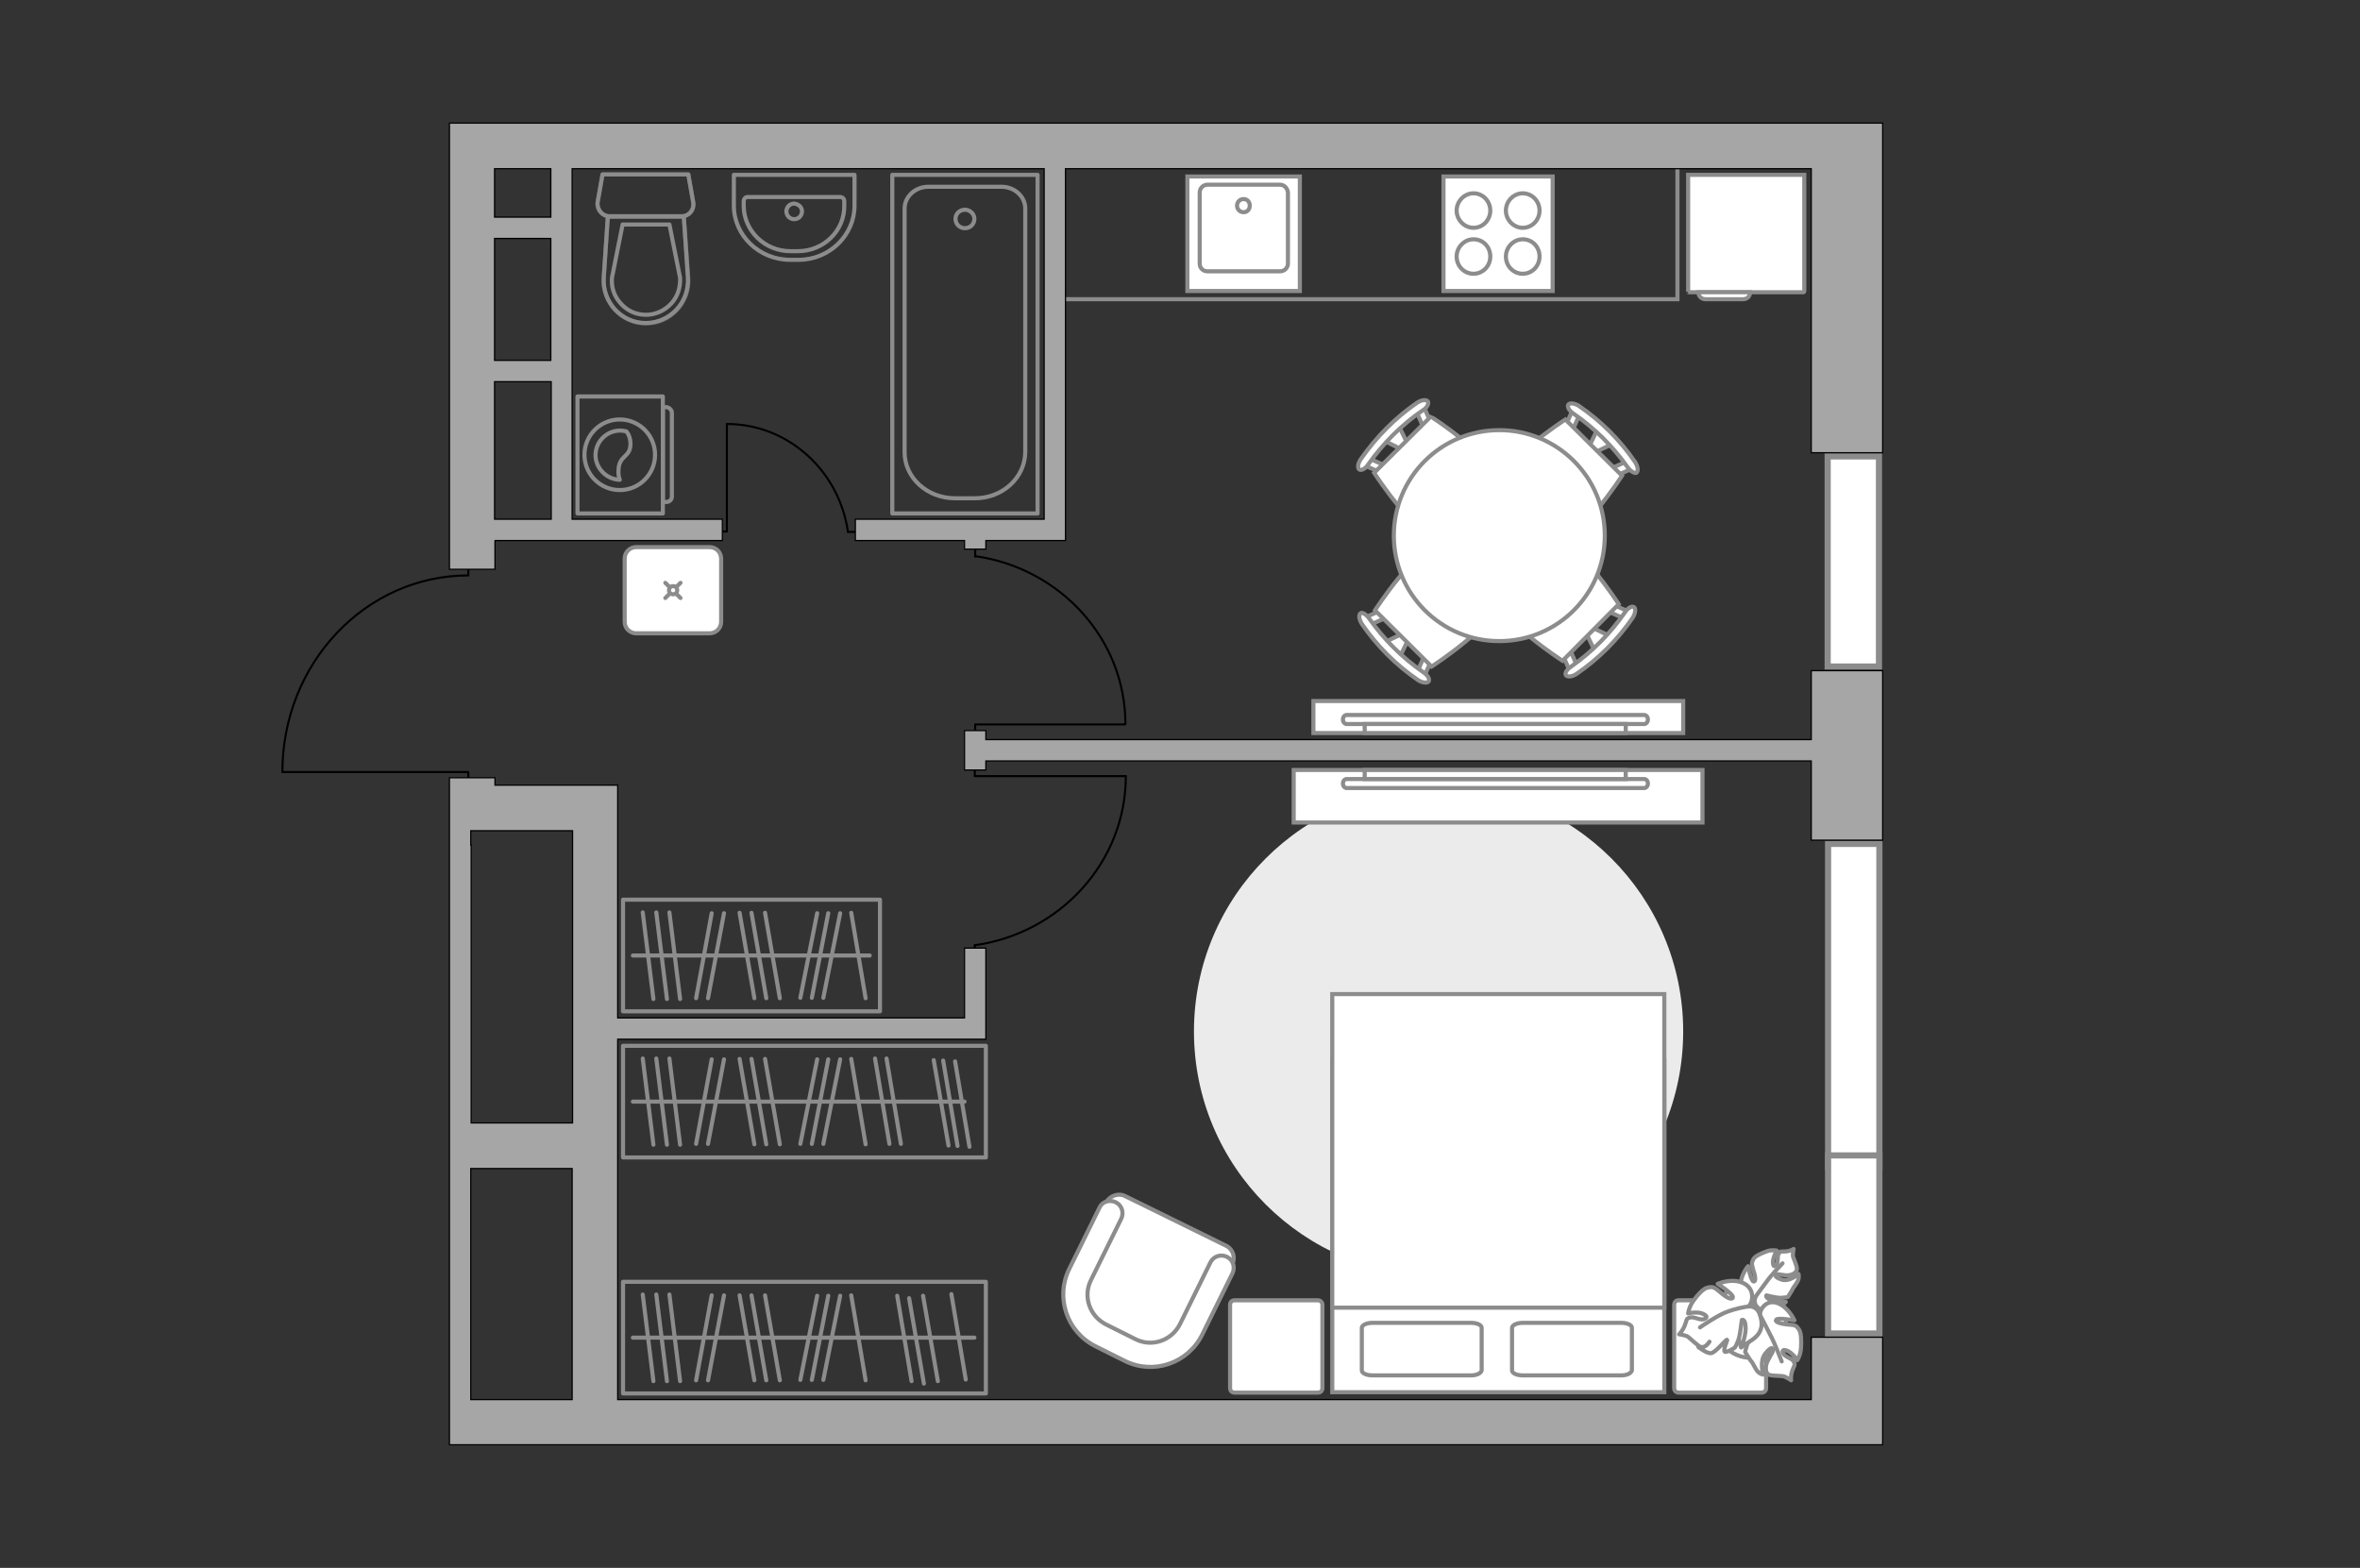 <?xml version="1.0" encoding="utf-8"?>
<!-- Generator: Adobe Illustrator 28.0.0, SVG Export Plug-In . SVG Version: 6.00 Build 0)  -->
<svg version="1.1" xmlns="http://www.w3.org/2000/svg" xmlns:xlink="http://www.w3.org/1999/xlink" x="0px" y="0px"
	 viewBox="0 0 575 382" style="enable-background:new 0 0 575 382;" xml:space="preserve">
<rect x="0" y="0" width="575" height="382" fill="#333333" stroke="none"/>
<style type="text/css">
	.st0{fill:#EBEBEB;}
	.st1{fill:#FFFFFF;stroke:#8C8C8C;stroke-miterlimit:10;}
	.st2{fill:#FFFFFF;stroke:#8C8C8C;stroke-linecap:round;stroke-miterlimit:10;}
	.st3{fill:none;stroke:#8C8C8C;stroke-linecap:round;stroke-linejoin:round;stroke-miterlimit:10;}
	.st4{fill:#FFFFFF;stroke:#8C8C8C;stroke-linecap:round;stroke-linejoin:round;stroke-miterlimit:10;}
	.st5{fill:none;stroke:#000000;stroke-width:0.5;stroke-linecap:round;stroke-linejoin:round;stroke-miterlimit:10;}
	.st6{fill:none;stroke:#8C8C8C;stroke-miterlimit:10;}
	.st7{fill:#FFFFFF;stroke:#8C8C8C;stroke-width:1.5;stroke-linecap:round;stroke-miterlimit:10;}
	.st8{opacity:0.5;}
	
		.st9{fill-rule:evenodd;clip-rule:evenodd;fill:none;stroke:#8C8C8C;stroke-linecap:round;stroke-linejoin:round;stroke-miterlimit:10;}
	.st10{fill:#A6A6A6;stroke:#000000;stroke-width:0.3;stroke-miterlimit:22.926;}
</style>
<g id="bg_1_">
</g>
<g id="furniture_1_">
	<path id="Vector_00000017484853496203805990000006501003918974203310_" class="st0" d="M290.9,251.3c0-32.9,26.7-59.6,59.6-59.6
		c32.9,0,59.6,26.7,59.6,59.6s-26.7,59.6-59.6,59.6S290.9,284.2,290.9,251.3z"/>
	<g>
		<path class="st1" d="M152.2,151.5v-15.4c0-1.6,1.3-2.8,2.8-2.8h17.9c1.6,0,2.8,1.3,2.8,2.8v15.4c0,1.6-1.3,2.8-2.8,2.8H155
			C153.5,154.3,152.2,153.1,152.2,151.5z"/>
		<g>
			<g>
				<line class="st2" x1="165.8" y1="142" x2="164.7" y2="143.1"/>
				<circle class="st2" cx="164" cy="143.8" r="1"/>
				<line class="st2" x1="163.2" y1="144.6" x2="162.1" y2="145.7"/>
				<line class="st2" x1="162.1" y1="142" x2="163.2" y2="143.1"/>
				<line class="st2" x1="164.7" y1="144.6" x2="165.8" y2="145.7"/>
			</g>
		</g>
	</g>
	<g>
		<g id="Group_2_00000068673796608472501090000008395142890212825519_">
			<g id="Group_3_00000170276541241406006290000015065398735114130065_">
				<path id="Vector_10_00000049186528859621783960000017781152874578261163_" class="st1" d="M393,108.1l-5.2,2.5l-1-1l2.5-5.2
					L393,108.1z"/>
			</g>
			<g id="Group_4_00000030463972292556371530000013053244775109237905_">
				<path id="Vector_11_00000168833863988937620230000004593985063843198897_" class="st1" d="M381.9,104.5
					c-0.3-0.3-0.5-0.8-0.3-1.1l1.9-4.3c0.2-0.4,0.7-0.5,1.2-0.1c0.5,0.3,0.7,1,0.5,1.2l-1.9,4.3c-0.2,0.4-0.7,0.5-1.2,0.1
					C382.1,104.6,382,104.6,381.9,104.5z"/>
			</g>
			<g id="Group_5_00000047058598396834235330000015507547174087637178_">
				<path id="Vector_12_00000069387085167587408240000016527572965453650071_" class="st1" d="M392.9,115.4
					c-0.1-0.1-0.1-0.1-0.2-0.2c-0.3-0.5-0.3-1,0.1-1.2l4.3-1.9c0.4-0.2,1,0.1,1.3,0.6c0.3,0.5,0.3,1-0.1,1.2l-4.3,1.9
					C393.7,115.9,393.2,115.8,392.9,115.4z"/>
			</g>
			<path id="Vector_13_00000078036383047521011280000003618213845926849715_" class="st1" d="M379.1,132c-4.9,0-13.8-8.9-13.8-13.7
				c0-5.7,16.1-16.1,16.1-16.1l13.8,13.7C395.2,115.9,384.8,132,379.1,132z"/>
			<path id="Vector_14_00000137836806458000748010000005334221594812787598_" class="st1" d="M396.6,113.9c-3.6-5.1-8-9.5-13.2-13.1
				c-1.1-0.7-1.6-1.7-1.3-2.2c0.3-0.5,1.5-0.4,2.6,0.3c5.4,3.7,10,8.3,13.7,13.7c0.7,1.1,0.8,2.2,0.3,2.6
				C398.4,115.4,397.3,114.9,396.6,113.9z"/>
		</g>
		<g id="Group_2_00000019678716714432108840000004369673514700984744_">
			<g id="Group_3_00000095325874952572222610000012792237711122314897_">
				<path id="Vector_10_00000012457702673026480010000004875961085497925287_" class="st1" d="M337.3,156.5l5.2-2.5l1,1l-2.5,5.2
					L337.3,156.5z"/>
			</g>
			<g id="Group_4_00000137848612335768368940000001242714317883689642_">
				<path id="Vector_11_00000072992220246311201480000012639569054976530846_" class="st1" d="M348.3,160.1c0.3,0.3,0.5,0.8,0.3,1.1
					l-1.9,4.3c-0.2,0.4-0.7,0.5-1.2,0.1c-0.5-0.3-0.7-1-0.5-1.2l1.9-4.3c0.2-0.4,0.7-0.5,1.2-0.1C348.2,160,348.2,160,348.3,160.1z"
					/>
			</g>
			<g id="Group_5_00000127008957367234827530000015387722728526498751_">
				<path id="Vector_12_00000173873901480375088250000005365767681307882144_" class="st1" d="M337.4,149.2c0.1,0.1,0.1,0.1,0.2,0.2
					c0.3,0.5,0.3,1-0.1,1.2l-4.3,1.9c-0.4,0.2-1-0.1-1.3-0.6c-0.3-0.5-0.3-1,0.1-1.2l4.3-1.9C336.5,148.7,337,148.8,337.4,149.2z"/>
			</g>
			<path id="Vector_13_00000089554587613016486300000018226838229758807946_" class="st1" d="M351.1,132.6c4.9,0,13.8,8.9,13.8,13.7
				c0,5.7-16.1,16.1-16.1,16.1L335,148.7C335,148.7,345.4,132.6,351.1,132.6z"/>
			<path id="Vector_14_00000101810844753444150530000001427848004495344049_" class="st1" d="M333.6,150.7c3.6,5.1,8,9.5,13.2,13.1
				c1.1,0.7,1.6,1.7,1.3,2.2c-0.3,0.5-1.5,0.4-2.6-0.3c-5.4-3.7-10-8.3-13.7-13.7c-0.7-1.1-0.8-2.2-0.3-2.6
				C331.9,149.1,332.9,149.7,333.6,150.7z"/>
		</g>
		<g id="Group_2_00000132781438255492397300000005414783659747142839_">
			<g id="Group_3_00000145032330561467401570000009792687804240408491_">
				<path id="Vector_10_00000122720197443808222340000004135711468025893566_" class="st1" d="M388.6,158.7l-2.5-5.2l1-1l5.2,2.5
					L388.6,158.7z"/>
			</g>
			<g id="Group_4_00000069358575975994559980000015942424930820747428_">
				<path id="Vector_11_00000038378440894040404220000008056438843000314025_" class="st1" d="M392.1,147.7c0.3-0.3,0.8-0.5,1.1-0.3
					l4.3,1.9c0.4,0.2,0.5,0.7,0.1,1.2c-0.3,0.5-1,0.7-1.2,0.5l-4.3-1.9c-0.4-0.2-0.5-0.7-0.1-1.2C392,147.8,392.1,147.8,392.1,147.7
					z"/>
			</g>
			<g id="Group_5_00000173867083191982343130000016949609096684369588_">
				<path id="Vector_12_00000078731935417378399320000010101314624485977484_" class="st1" d="M381.2,158.6c0.1-0.1,0.1-0.1,0.2-0.2
					c0.5-0.3,1-0.3,1.2,0.1l1.9,4.3c0.2,0.4-0.1,1-0.6,1.3c-0.5,0.3-1,0.3-1.2-0.1l-1.9-4.3C380.8,159.5,380.9,159,381.2,158.6z"/>
			</g>
			<path id="Vector_13_00000005224372632433055240000008373759996295930251_" class="st1" d="M364.6,144.9c0-4.9,8.9-13.8,13.7-13.8
				c5.7,0,16.1,16.1,16.1,16.1L380.7,161C380.7,161,364.6,150.6,364.6,144.9z"/>
			<path id="Vector_14_00000183953671848827191950000005806765517466632871_" class="st1" d="M382.8,162.4c5.1-3.6,9.5-8,13.1-13.2
				c0.7-1.1,1.7-1.6,2.2-1.3c0.5,0.3,0.4,1.5-0.3,2.6c-3.7,5.4-8.3,10-13.7,13.7c-1.1,0.7-2.2,0.8-2.6,0.3
				C381.2,164.1,381.7,163.1,382.8,162.4z"/>
		</g>
		<g id="Group_2_00000152236112523393765350000006332168601609569179_">
			<g id="Group_3_00000114784808108349608920000015369719465671720587_">
				<path id="Vector_10_00000099625094632932678100000016227379421013763476_" class="st1" d="M340.8,103.7l2.5,5.2l-1,1l-5.2-2.6
					L340.8,103.7z"/>
			</g>
			<g id="Group_4_00000065770045992832675410000014215219087612636594_">
				<path id="Vector_11_00000036969138489267405010000004356582336650443958_" class="st1" d="M337.2,114.7
					c-0.3,0.3-0.8,0.5-1.1,0.3l-4.3-1.9c-0.4-0.2-0.5-0.7-0.1-1.2c0.3-0.5,1-0.7,1.2-0.5l4.3,1.9c0.4,0.2,0.5,0.7,0.1,1.2
					C337.3,114.6,337.3,114.6,337.2,114.7z"/>
			</g>
			<g id="Group_5_00000109008142522361828270000012756218060068136104_">
				<path id="Vector_12_00000162311051134820194790000002636830271972551831_" class="st1" d="M348.1,103.8
					c-0.1,0.1-0.1,0.1-0.2,0.2c-0.5,0.3-1,0.3-1.2-0.1l-1.9-4.3c-0.2-0.4,0.1-1,0.6-1.3c0.5-0.3,1-0.3,1.2,0.1l1.9,4.3
					C348.6,103,348.5,103.5,348.1,103.8z"/>
			</g>
			<path id="Vector_13_00000015331815891178689520000006177976589916671914_" class="st1" d="M364.7,117.6c0,4.9-8.9,13.7-13.8,13.7
				c-5.7,0-16.1-16.1-16.1-16.1l13.8-13.7C348.7,101.5,364.7,111.9,364.7,117.6z"/>
			<path id="Vector_14_00000036930969010056535750000009372732136537976456_" class="st1" d="M346.6,100c-5.1,3.5-9.6,8-13.2,13.1
				c-0.7,1.1-1.7,1.6-2.2,1.3c-0.5-0.3-0.4-1.5,0.4-2.6c3.7-5.3,8.3-10,13.7-13.7c1.1-0.7,2.2-0.8,2.6-0.3
				C348.2,98.3,347.7,99.4,346.6,100z"/>
		</g>
		<g>
			<circle class="st1" cx="365.3" cy="130.5" r="25.7"/>
		</g>
	</g>
	<g>
		<g>
			<path id="Vector_98_00000104701096161272865930000016788192062801825698_" class="st1" d="M324.6,258.2h80.9v81h-80.9V258.2z"/>
			<path id="Vector_99_00000075134949872914605440000011244823704403534259_" class="st1" d="M405.5,242.2h-80.9v76.4h71.3h9.6
				v-10.4V242.2z"/>
			<path id="Vector_100_00000066487311932359987470000011371253710836484022_" class="st3" d="M358.4,335.1h-24
				c-1.4,0-2.6-0.5-2.6-1.2v-10.4c0-0.6,1.1-1.2,2.6-1.2h24c1.4,0,2.6,0.5,2.6,1.2v10.4C360.8,334.6,359.8,335.1,358.4,335.1z"/>
			<path id="Vector_101_00000097475396706102517280000012309784613263358360_" class="st3" d="M395,335.1h-24
				c-1.4,0-2.6-0.5-2.6-1.2v-10.4c0-0.6,1.1-1.2,2.6-1.2h24c1.4,0,2.6,0.5,2.6,1.2v10.4C397.4,334.6,396.4,335.1,395,335.1z"/>
		</g>
		<path id="Vector_5_00000069375712044704581690000018015523667044036527_" class="st4" d="M430.3,317.9v20.3c0,0.6-0.4,1.1-1.1,1.1
			H409c-0.6,0-1.1-0.4-1.1-1.1v-20.3c0-0.6,0.4-1.1,1.1-1.1h20.3C429.9,316.8,430.3,317.3,430.3,317.9z"/>
		<path id="Vector_5_00000098914460036601779180000010622215021230707899_" class="st4" d="M322.2,317.9v20.3c0,0.6-0.4,1.1-1.1,1.1
			h-20.3c-0.6,0-1.1-0.4-1.1-1.1v-20.3c0-0.6,0.4-1.1,1.1-1.1h20.3C321.7,316.8,322.2,317.3,322.2,317.9z"/>
	</g>
	<g>
		<path id="Vector_60_00000132088229845079452450000016221985684323373716_" class="st1" d="M430.6,313.6c4.2,2.4,5.8,8,3.5,12.4
			c-2.3,4.5-7.5,6.1-11.8,3.7c-4.2-2.4-5.8-8-3.5-12.4S426.4,311.2,430.6,313.6z"/>
		<path class="st4" d="M427.7,316c0,0-0.7,1.5,0.6,2.6c1.3,1.2,2.8,1.9,4.8,0.3c1.9-1.5,2-1.7,2-1.7s-2.6,0.1-3.8-0.5
			c-1.2-0.6-1-1.1-0.9-1.1c0.1,0,2.5,0.7,3.7,0.6c1.3-0.1,1.5-0.2,1.5-0.2s1.1-1.7,1.2-2c0.1-0.3,1-1.3,1.3-2.1
			c0.3-0.8,0.1-1.5,0.1-1.5s-2.1,1.9-4,1.4c-1.9-0.6-1.7-1.1-1.3-1.3c0.4-0.2,2.3,0.5,3.4,0.1c1.1-0.3,1.5-0.9,1.5-1.5
			c0-0.6-0.7-2.3-0.9-2.8c-0.2-0.5,0.1-2,0.1-2s-0.7,0.5-1.9,0.6c-1.2,0.1-1.2-0.2-1.7,0.5c-0.5,0.7,0,2.2-0.7,2.9
			c-0.7,0.7-0.9-0.6-0.6-1.7c0.3-1.1,0.8-1.9,0.8-1.9s-1.2-0.3-2.5,0.2c-1.3,0.5-2.8,1.1-3.2,1.9c-0.4,0.8-0.5,1,0,2.7
			c0.6,1.7,0.6,2.9,0,2.7c-0.6-0.2-1.3-3.7-1.3-3.7s-1.9,2.2-1.8,4.8C424.1,316.1,426.6,316.6,427.7,316z"/>
		<path class="st3" d="M434.3,307.8c0,0-2.8,2.9-3.9,4.5c-0.7,1-2.2,2.9-2.7,3.7c-0.8,1.1-1.3,2.5-1.5,3.9"/>
		<path class="st4" d="M428.8,320.5c0,0-1.1-1.5-2.9-0.5c-1.8,0.9-3.2,2.4-2.5,5.2c0.7,2.9,0.8,3.1,0.8,3.1s1.1-2.9,2.3-4.1
			c1.2-1.1,1.6-0.6,1.5-0.5c0,0.2-1.8,2.5-2.3,3.9c-0.5,1.5-0.5,1.8-0.5,1.8s1.2,2,1.5,2.3c0.3,0.2,0.9,1.7,1.5,2.4
			c0.7,0.8,1.4,0.8,1.4,0.8s-1-3.3,0.5-5.1c1.5-1.9,1.9-1.4,1.9-0.8c0,0.5-1.5,2.4-1.7,3.7c-0.2,1.4,0.2,2.1,0.8,2.3
			c0.6,0.2,2.6,0.2,3.3,0.3s2,1,2,1s-0.2-1,0.3-2.4c0.5-1.4,0.8-1.3,0.3-2.2c-0.5-0.9-2.2-1-2.6-2.1c-0.4-1.1,1.1-0.7,2,0.1
			c1,0.8,1.5,1.7,1.5,1.7s0.8-1.2,0.9-3c0.1-1.7,0.1-3.6-0.5-4.5c-0.6-0.9-0.8-1.1-2.8-1.2c-2-0.2-3.2-0.7-2.7-1.2
			c0.5-0.5,4.4,0.2,4.4,0.2s-1.4-3.2-4.1-4.2C430.4,316.5,428.7,319,428.8,320.5z"/>
		<path class="st3" d="M434.1,331.7c0,0-1.7-4.5-2.8-6.5c-0.7-1.3-1.9-3.8-2.5-4.8c-0.8-1.5-1.9-2.7-3.3-3.5"/>
		<g>
			<path class="st4" d="M416.5,326.9c-0.8,1.2-1.6,1.5-2.3,1.2c-0.6-0.3-2.3-1.9-2.8-2.3c-0.5-0.5-2.3-0.7-2.3-0.7s0.8-0.7,1.4-2.2
				c0.6-1.5,0.2-1.6,1.3-1.9c1.1-0.3,2.5,0.9,3.6,0.3c1.1-0.5-0.4-1.4-1.7-1.5c-1.3-0.1-2.4,0.2-2.4,0.2s0.2-1.6,1.3-3.1
				c1.1-1.5,2.4-3,3.5-3.2c1.1-0.2,1.4-0.3,3.1,1.2c1.7,1.5,3,1.9,3,1.1c0-0.8-3.7-3.2-3.7-3.2s3.4-1.5,6.2-0.2
				c2.9,1.3,2.5,4.6,1.3,5.7c0,0,1.9-0.3,2.7,1.8c0.8,2.1,0.9,4.4-1.6,6.2c-2.6,1.8-2.8,1.9-2.8,1.9s1.2-3.2,1-5
				c-0.1-1.8-0.8-1.7-0.9-1.6c-0.1,0.1-0.3,3.4-0.9,5c-0.6,1.6-0.9,1.8-0.9,1.8s-2.1,1.3-2.4,0.9c-0.4-0.6,0.8-2.8,0.6-2.9
				c-0.4,0-2.9,3.3-4,3.3s-3-1.5-3-1.5"/>
			<path class="st3" d="M414.2,323.4c0,0,4.6-3.2,6.9-3.9c1.4-0.5,3.6-1.1,5.2-1.2"/>
		</g>
	</g>
	<g>
		<path id="Vector_93_00000026165386520964083130000010653543867668084403_" class="st1" d="M315.2,187.6h99.6v12.8h-99.6V187.6z"/>
		<g>
			<g>
				<path class="st1" d="M328.1,189.8c-0.5,0-0.9,0.5-0.9,1.1c0,0.6,0.4,1.1,0.9,1.1l72.5,0c0.5,0,0.9-0.5,0.9-1.1s-0.4-1.1-0.9-1.1
					L328.1,189.8z"/>
				<rect x="332.5" y="187.6" class="st1" width="63.6" height="2.2"/>
			</g>
		</g>
	</g>
	<g>
		<path id="Vector_37_00000143591246546209442060000001438195877870592650_" class="st1" d="M274.1,291.4l24.6,12.1
			c1.7,0.8,2.4,2.9,1.5,4.5l-8.3,17c-3,6.2-10.6,8.7-16.8,5.7l-8.2-4c-6.2-3-8.7-10.6-5.7-16.8l8.3-17
			C270.5,291.3,272.5,290.6,274.1,291.4z"/>
		<path id="Vector_38_00000105408973808221968580000013012985013950994563_" class="st1" d="M271.8,292.9c1.5,0.7,2.1,2.5,1.4,4
			l-7.4,15c-2,4-0.3,8.8,3.7,10.8l7.2,3.6c4,2,8.8,0.3,10.8-3.7l7.4-15c0.7-1.5,2.5-2.1,4-1.4c1.5,0.7,2.1,2.5,1.4,4l-7.4,15
			c-3.5,7-11.9,9.8-18.8,6.4l-7.2-3.6c-7-3.5-9.8-11.9-6.4-18.8l7.4-15C268.5,292.8,270.3,292.2,271.8,292.9z"/>
	</g>
	<g>
		<path id="Vector_93_00000111882479199445226510000014476214009085784719_" class="st1" d="M320,178.6h90.1v-7.8l-90.1,0V178.6z"/>
		<g>
			<g>
				<path class="st1" d="M328.1,176.4c-0.5,0-0.9-0.5-0.9-1.1s0.4-1.1,0.9-1.1l72.5,0c0.5,0,0.9,0.5,0.9,1.1c0,0.6-0.4,1.1-0.9,1.1
					L328.1,176.4z"/>
				<rect x="332.5" y="176.4" class="st1" width="63.6" height="2.2"/>
			</g>
		</g>
	</g>
	<g>
		<rect x="151.8" y="219.2" class="st3" width="62.6" height="27.2"/>
		<line class="st3" x1="156.6" y1="222.3" x2="159.2" y2="243.4"/>
		<line class="st3" x1="159.9" y1="222.3" x2="162.5" y2="243.4"/>
		<line class="st3" x1="199.1" y1="222.5" x2="195" y2="243.1"/>
		<line class="st3" x1="201.8" y1="222.5" x2="197.8" y2="243.1"/>
		<line class="st3" x1="204.7" y1="222.5" x2="200.6" y2="243.1"/>
		<line class="st3" x1="163.1" y1="222.3" x2="165.7" y2="243.4"/>
		<line class="st3" x1="173.4" y1="222.5" x2="169.6" y2="243.2"/>
		<line class="st3" x1="176.4" y1="222.5" x2="172.5" y2="243.2"/>
		<line class="st3" x1="180.2" y1="222.4" x2="183.8" y2="243.2"/>
		<line class="st3" x1="186.4" y1="222.4" x2="190" y2="243.2"/>
		<line class="st3" x1="207.4" y1="222.4" x2="210.9" y2="243.2"/>
		<line class="st3" x1="183.1" y1="222.4" x2="186.7" y2="243.2"/>
		<line class="st3" x1="154.2" y1="232.8" x2="211.9" y2="232.8"/>
	</g>
	<g>
		<rect x="151.8" y="254.8" class="st3" width="88.4" height="27.2"/>
		<line class="st3" x1="156.6" y1="257.9" x2="159.2" y2="278.9"/>
		<line class="st3" x1="159.9" y1="257.9" x2="162.5" y2="278.9"/>
		<line class="st3" x1="199.1" y1="258.1" x2="195" y2="278.7"/>
		<line class="st3" x1="201.8" y1="258.1" x2="197.8" y2="278.7"/>
		<line class="st3" x1="204.7" y1="258.1" x2="200.6" y2="278.7"/>
		<line class="st3" x1="163.1" y1="257.9" x2="165.7" y2="278.9"/>
		<line class="st3" x1="173.4" y1="258.1" x2="169.6" y2="278.7"/>
		<line class="st3" x1="176.4" y1="258.1" x2="172.5" y2="278.7"/>
		<line class="st3" x1="180.2" y1="258" x2="183.8" y2="278.8"/>
		<line class="st3" x1="186.4" y1="258" x2="190" y2="278.8"/>
		<line class="st3" x1="207.4" y1="258" x2="210.9" y2="278.8"/>
		<line class="st3" x1="213.2" y1="257.9" x2="216.7" y2="278.7"/>
		<line class="st3" x1="216" y1="257.9" x2="219.5" y2="278.7"/>
		<line class="st3" x1="227.5" y1="258.3" x2="231.1" y2="279.1"/>
		<line class="st3" x1="229.8" y1="258.4" x2="233.3" y2="279.2"/>
		<line class="st3" x1="232.7" y1="258.6" x2="236.2" y2="279.4"/>
		<line class="st3" x1="183.1" y1="258" x2="186.7" y2="278.8"/>
		<line class="st3" x1="154.2" y1="268.4" x2="235" y2="268.4"/>
	</g>
	<g>
		<rect x="151.8" y="312.3" class="st3" width="88.4" height="27.2"/>
		<line class="st3" x1="156.6" y1="315.4" x2="159.2" y2="336.5"/>
		<line class="st3" x1="159.9" y1="315.4" x2="162.5" y2="336.5"/>
		<line class="st3" x1="199.1" y1="315.7" x2="195" y2="336.2"/>
		<line class="st3" x1="201.8" y1="315.7" x2="197.8" y2="336.2"/>
		<line class="st3" x1="204.7" y1="315.7" x2="200.6" y2="336.2"/>
		<line class="st3" x1="163.1" y1="315.4" x2="165.7" y2="336.5"/>
		<line class="st3" x1="173.4" y1="315.6" x2="169.6" y2="336.3"/>
		<line class="st3" x1="176.4" y1="315.6" x2="172.5" y2="336.3"/>
		<line class="st3" x1="180.2" y1="315.6" x2="183.8" y2="336.3"/>
		<line class="st3" x1="186.4" y1="315.6" x2="190" y2="336.3"/>
		<line class="st3" x1="207.4" y1="315.6" x2="210.9" y2="336.3"/>
		<line class="st3" x1="218.6" y1="315.7" x2="222.1" y2="336.5"/>
		<line class="st3" x1="221.5" y1="316.3" x2="225.1" y2="337.1"/>
		<line class="st3" x1="224.9" y1="315.7" x2="228.5" y2="336.5"/>
		<line class="st3" x1="231.8" y1="315.3" x2="235.3" y2="336.1"/>
		<line class="st3" x1="183.1" y1="315.6" x2="186.7" y2="336.3"/>
		<line class="st3" x1="154.2" y1="325.9" x2="237.4" y2="325.9"/>
	</g>
	<g id="Group_34_00000140707138646622549610000007480269090176819391_">
		<path id="Vector_158_00000077302501583484068900000004926876267287270571_" class="st5" d="M274.1,176.5l-36.5,0v1.6"/>
		<path id="Vector_159_00000058546825188065922190000002063472487776430217_" class="st5" d="M237.6,133.1v2.5"/>
		<path id="Vector_160_00000106119975958333652540000001167194311850932879_" class="st5" d="M237.6,135.5
			c20.6,2.9,36.6,20.1,36.6,40.9"/>
	</g>
	<g id="Group_34_00000175298180087440790160000014955380766629393069_">
		<path id="Vector_158_00000055708479798319735070000009307171379497455240_" class="st5" d="M274.2,189.1h-36.7v-1.6"/>
		<path id="Vector_159_00000028321554964956101450000001873332340701081259_" class="st5" d="M237.5,232.8v-2.5"/>
		<path id="Vector_160_00000042696990282664200690000002096734484774706574_" class="st5" d="M237.5,230.3
			c20.7-2.9,36.8-20.2,36.8-41.2"/>
	</g>
	<g id="Group_34_00000093169715290909373930000004967590785866512063_">
		<path id="Vector_158_00000073715310364221974110000003118927939598823334_" class="st5" d="M177.1,103.3l0,26.2H176"/>
		<path id="Vector_159_00000063622192968401657600000011108942473913531023_" class="st5" d="M208.4,129.6h-1.8"/>
		<path id="Vector_160_00000025415688771488532970000009246248944747231666_" class="st5" d="M206.6,129.6
			c-2.1-14.8-14.5-26.3-29.5-26.3"/>
	</g>
	<polyline class="st6" points="408.7,40.9 408.7,72.9 259.6,72.9 	"/>
</g>
<g id="windows_1_">
	<rect x="445.3" y="111.2" class="st7" width="12.5" height="51.2"/>
	<rect x="445.4" y="205.6" class="st7" width="12.5" height="78.8"/>
	<rect x="445.4" y="281.5" class="st7" width="12.5" height="43.4"/>
</g>
<g id="plan">
	<g>
		<path id="Vector_8_00000103955430225086541430000014155459073815431079_" class="st1" d="M411.5,71.2h27.9c0.1,0,0.2-0.1,0.2-0.2
			V42.6h-28.3v28.5C411.3,71.1,411.3,71.2,411.5,71.2z"/>
		<path id="Vector_9_00000157273641786379922210000000187907936704559274_" class="st1" d="M426.4,71.2h-12.6c0,1,0.8,1.7,1.7,1.7
			h9.2C425.7,72.9,426.4,72.2,426.4,71.2z"/>
	</g>
	<g>
		<path id="Vector_142_00000085934166594958884930000004536708116079404724_" class="st1" d="M351.7,70.9h26.6V43h-26.6V70.9z"/>
		<g id="Group_28_00000058561423579071120260000015694834227331240868_">
			<g id="Group_29_00000067227195152215737910000005218551018075272638_">
				<path id="Vector_143_00000174594656716367126020000008056707362251247268_" class="st1" d="M371,58.3c-2.2,0-4.1,1.9-4.1,4.2
					c0,2.4,1.9,4.2,4.1,4.2c2.3,0,4.1-1.9,4.1-4.2C375.1,60.1,373.3,58.3,371,58.3z"/>
				<path id="Vector_144_00000128452012322907066850000009211228034959447990_" class="st1" d="M371,47.1c-2.2,0-4.1,1.9-4.1,4.2
					c0,2.3,1.9,4.2,4.1,4.2c2.3,0,4.1-1.9,4.1-4.2C375.1,49,373.3,47.1,371,47.1z"/>
			</g>
			<g id="Group_30_00000058551964517131984350000014385351807276273818_">
				<path id="Vector_145_00000127746242317850017840000005278021068189162133_" class="st1" d="M359,58.3c-2.2,0-4.1,1.9-4.1,4.2
					c0,2.4,1.9,4.2,4.1,4.2c2.3,0,4.1-1.9,4.1-4.2C363.1,60.1,361.3,58.3,359,58.3z"/>
				<path id="Vector_146_00000013181500937178648330000012888836157844549286_" class="st1" d="M359,47.1c-2.2,0-4.1,1.9-4.1,4.2
					c0,2.3,1.9,4.2,4.1,4.2c2.3,0,4.1-1.9,4.1-4.2C363.1,49,361.3,47.1,359,47.1z"/>
			</g>
		</g>
	</g>
	<g>
		<g id="Group_27_00000150100395466306810140000017501652626800877472_">
			<path id="Vector_140_00000167371350585378521010000013650706581008173487_" class="st1" d="M289.3,70.9h27.4V43h-27.4V70.9z"/>
		</g>
		<path id="Vector_141_00000109015401690805650870000008511296384331252141_" class="st1" d="M311.9,45h-17.7c-1,0-1.9,0.8-1.9,1.9
			v17.3c0,1.1,0.8,1.9,1.9,1.9h17.7c1,0,1.9-0.8,1.9-1.9V46.9C313.7,45.9,312.9,45,311.9,45z"/>
		<path id="Vector_139_00000176014509540188799870000017893773474987329431_" class="st1" d="M303,51.7c-0.9,0-1.6-0.7-1.6-1.6
			c0-0.9,0.7-1.6,1.6-1.6c0.9,0,1.5,0.7,1.5,1.6C304.5,51,303.9,51.7,303,51.7z"/>
	</g>
	<g>
		<path class="st3" d="M194.6,63.3l-2.1,0c-7.5,0-13.7-5.9-13.7-13.2l0-7.5l29.4,0l0,7.5C208.2,57.3,202.1,63.3,194.6,63.3z"/>
		<path class="st3" d="M194.4,61.2l-1.8,0c-6.3,0-11.4-5-11.4-11.1l0-1.1c0-0.5,0.4-1,0.9-1l22.6,0c0.5,0,1,0.4,1,1v1.1
			C205.8,56.2,200.7,61.2,194.4,61.2z"/>
		<path class="st3" d="M195.4,51.5c0,1-0.8,1.9-1.9,1.9c-1.1,0-1.9-0.9-1.9-1.9c0-1,0.8-1.9,1.9-1.9
			C194.6,49.7,195.4,50.5,195.4,51.5z"/>
	</g>
	<g>
		<g class="st8">
			<path class="st3" d="M148.5,52.7l17.6,0c1.8,0,3.1-1.6,2.8-3.4l-1.2-6.8l-20.9,0l-1.2,6.8C145.4,51.1,146.8,52.7,148.5,52.7z"/>
			<path class="st3" d="M166.6,52.8l-18.5,0l-1,14.9c-0.4,6,4.3,11.1,10.3,11.1c6,0,10.7-5.1,10.3-11.1L166.6,52.8z"/>
		</g>
		<g>
			<path class="st3" d="M148.5,52.7l17.6,0c1.8,0,3.1-1.6,2.8-3.4l-1.2-6.8l-20.9,0l-1.2,6.8C145.4,51.1,146.8,52.7,148.5,52.7z"/>
			<path class="st3" d="M157.3,78.7L157.3,78.7c6,0,10.7-5.1,10.3-11.1l-1-14.9l-18.5,0l-1,14.9C146.7,73.6,151.4,78.7,157.3,78.7z"
				/>
			<path class="st3" d="M163.1,54.7l2.6,13c0.1,2.4-0.6,4.6-2.2,6.3c-1.6,1.7-3.8,2.7-6.1,2.7c-2.3,0-4.5-0.9-6.1-2.7
				c-1.6-1.7-2.4-3.9-2.2-6.3l2.6-13L163.1,54.7z"/>
		</g>
	</g>
	<g>
		<g>
			<path class="st3" d="M161.5,96.6l0,28.5l-20.8,0l0-28.5L161.5,96.6z"/>
			<path class="st9" d="M163.7,100.6l0,20.4c0,0.7-0.6,1.3-1.3,1.3h-0.9l0-23.1h0.9C163.1,99.3,163.7,99.9,163.7,100.6z"/>
		</g>
		<g>
			<circle class="st3" cx="151" cy="110.8" r="8.6"/>
			<path class="st3" d="M153.6,108.5c-0.2,3-2.7,2.4-2.9,5.9c-0.1,1.1,0.1,1.9,0.3,2.5c-3.2-0.1-5.9-2.8-5.9-6c0-3.3,2.7-6,6-6
				c0.5,0,1,0.1,1.5,0.2C153.2,105.8,153.7,107,153.6,108.5z"/>
		</g>
	</g>
	<g>
		<polyline class="st3" points="217.4,125.1 217.4,42.6 252.8,42.6 252.8,125.1 217.4,125.1 		"/>
		<path class="st3" d="M237.5,121.4l-4.8,0c-6.8,0-12.3-5-12.3-11.2l0-59.4c0-2.9,2.6-5.3,5.8-5.3l17.8,0c3.2,0,5.8,2.4,5.8,5.3
			l0,59.4C249.7,116.4,244.3,121.4,237.5,121.4z"/>
		<path class="st3" d="M237.4,53.3c0,1.3-1,2.3-2.3,2.3c-1.3,0-2.3-1-2.3-2.3c0-1.2,1-2.2,2.3-2.2C236.3,51.1,237.4,52.1,237.4,53.3
			z"/>
	</g>
	<path class="st5" d="M114.1,137.7v2.5c-25,0-45.3,21.4-45.3,47.9h45.3v1.9"/>
	<g>
		<path class="st10" d="M441.3,325.9l0,15.1l-290.8,0l0-87.8H235h5.2h0l0-5.2h0l0-17H235l0,17h-84.5l0-47.6h0v-9.1l-29.9,0v-1.8
			h-11.1l0,16.4h0l0,135.1v0.4V352h0v0h5.1h0.1l326.6,0v0h17.4l0-26.2H441.3z M114.7,205.9v-3.5l5.9,0l18.9,0l0,71.2l-24.7,0V205.9z
			 M114.7,341v-56.3l24.7,0l0,56.3H114.7z"/>
		<polygon class="st10" points="441.3,163.4 441.3,180.2 240.2,180.2 240.2,178 235,178 235,187.6 240.2,187.6 240.2,185.4 
			441.3,185.4 441.3,204.7 458.7,204.7 458.7,163.4 		"/>
		<path class="st10" d="M120.5,131.7H176v-5.2l-36.6,0V88.6h0l0-47.5h115v85.4h-46l0,5.2H235v2.1h5.2v-2.1h14.2v0l5.2,0l0-90.6
			l181.7,0l0,69.2h17.4l0-80.3h-5.9v0l-332.2,0v0l-11.1,0l0,108.7h11.1V131.7z M120.5,126.5V93h13.8v33.5H120.5z M120.5,41.1h13.7
			v11.8h-13.7V41.1z M134.2,58.1l0,29.7h-13.7l0-29.7H134.2z"/>
	</g>
</g>
<g id="points">
	<path id="r1" class="st3" d="M365.3,276.2"/>
	<path id="k1" class="st3" d="M299.7,92"/>
	<path id="s1" class="st3" d="M192.1,83.4"/>
	<path id="h1" class="st3" d="M192.3,174.7"/>
</g>
</svg>
